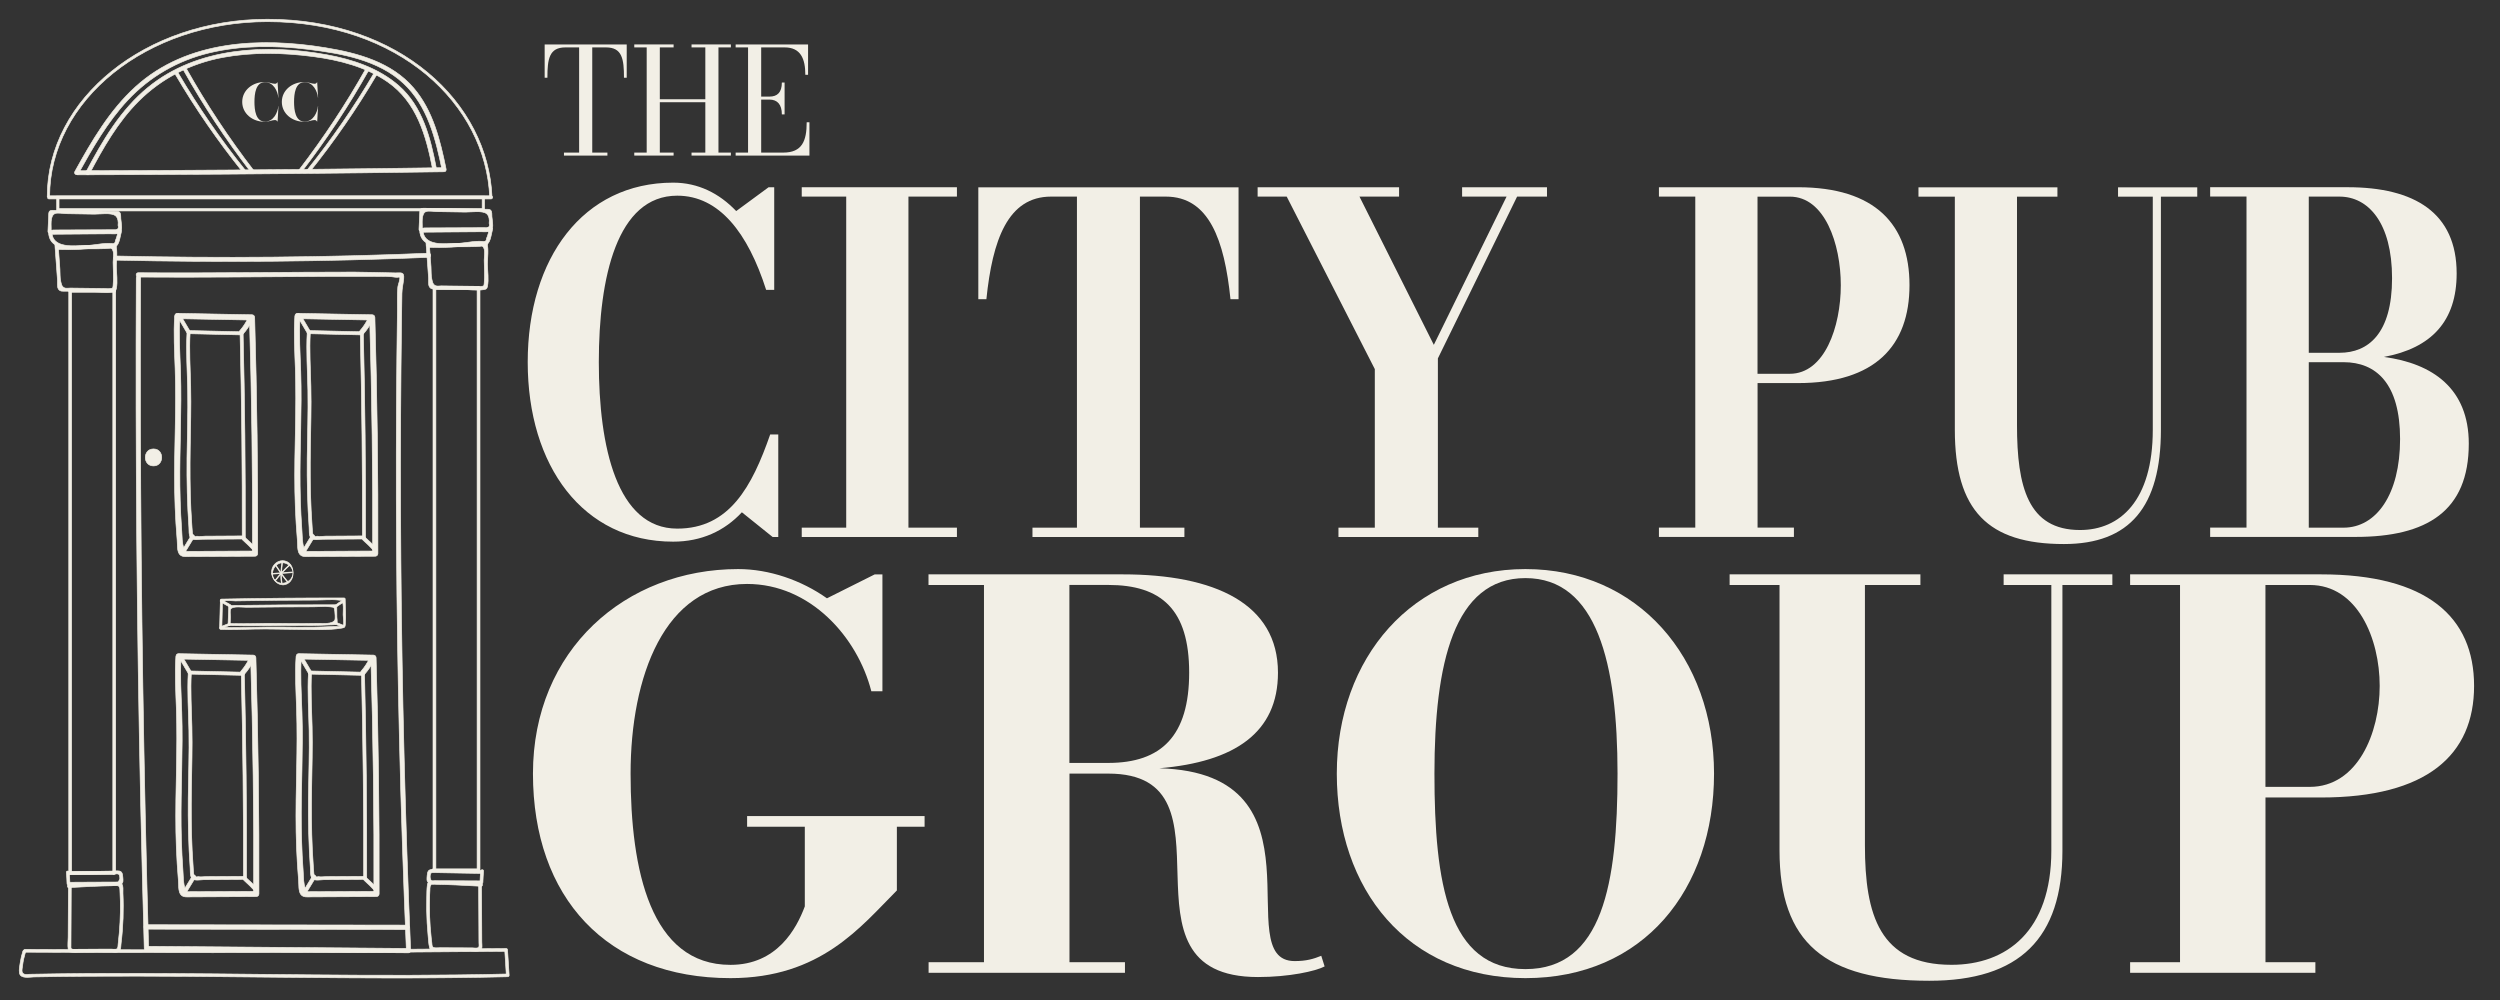 <?xml version="1.0" encoding="UTF-8"?>
<svg xmlns="http://www.w3.org/2000/svg" width="340" height="136" viewBox="0 0 340 136" fill="none">
  <rect x="0" y="0" width="340" height="136" fill="#333333" stroke="none"/>
  <path d="M39.87 77.913C39.863 78.298 39.767 78.703 39.517 79.024C39.273 79.352 38.849 79.563 38.432 79.544C38.219 79.531 38.02 79.473 37.841 79.377C37.661 79.281 37.507 79.146 37.378 78.998C37.121 78.696 36.955 78.318 36.935 77.913C36.91 77.508 37.038 77.085 37.321 76.77C37.59 76.456 38.008 76.244 38.438 76.25C38.868 76.25 39.285 76.462 39.529 76.796C39.767 77.123 39.863 77.528 39.87 77.913ZM39.838 77.913C39.838 77.528 39.651 77.155 39.382 76.918C39.106 76.68 38.772 76.533 38.425 76.539C38.078 76.539 37.738 76.687 37.494 76.944C37.25 77.2 37.096 77.547 37.07 77.913C37.045 78.279 37.166 78.671 37.43 78.94C37.693 79.216 38.072 79.345 38.425 79.319C38.778 79.306 39.112 79.159 39.388 78.915C39.658 78.671 39.844 78.298 39.838 77.913Z" fill="#F2EFE6" stroke="#F2EFE6" stroke-width="0.086" stroke-miterlimit="10"></path>
  <path d="M37.475 76.936C37.963 77.707 38.489 78.445 39.061 79.151C39.099 79.203 39.176 79.132 39.131 79.081C38.56 78.381 38.04 77.649 37.558 76.885C37.526 76.827 37.436 76.878 37.475 76.936Z" fill="#F2EFE6" stroke="#F2EFE6" stroke-width="0.086" stroke-miterlimit="10"></path>
  <path d="M37.481 78.966C38.072 78.201 38.727 77.495 39.446 76.847C39.498 76.802 39.421 76.731 39.376 76.776C38.657 77.425 38.002 78.131 37.411 78.895C37.366 78.94 37.437 79.017 37.481 78.966Z" fill="#F2EFE6" stroke="#F2EFE6" stroke-width="0.086" stroke-miterlimit="10"></path>
  <path d="M38.329 76.501C38.207 77.439 38.104 78.363 38.271 79.301C38.284 79.365 38.38 79.339 38.367 79.275C38.2 78.35 38.309 77.426 38.431 76.501C38.438 76.437 38.335 76.437 38.329 76.501Z" fill="#F2EFE6" stroke="#F2EFE6" stroke-width="0.086" stroke-miterlimit="10"></path>
  <path d="M37.006 78.087C37.917 78.029 38.823 77.959 39.735 77.888C39.799 77.882 39.799 77.779 39.735 77.785C38.823 77.863 37.917 77.927 37.006 77.984C36.941 77.991 36.941 78.094 37.006 78.087Z" fill="#F2EFE6" stroke="#F2EFE6" stroke-width="0.086" stroke-miterlimit="10"></path>
  <path d="M10.654 23.617C12.6 20.105 14.616 16.58 17.371 13.626C20.382 10.403 24.171 8.226 28.453 7.192C32.864 6.133 37.5 6.165 41.976 6.717C46.438 7.269 51.453 8.149 54.863 11.327C58.163 14.397 59.255 18.904 60.128 23.155C60.218 23.039 60.308 22.917 60.398 22.802C47.491 22.994 34.579 23.116 21.673 23.18C17.968 23.2 14.257 23.213 10.552 23.219C10.192 23.219 10.192 23.778 10.552 23.778C23.464 23.752 36.37 23.662 49.283 23.508C52.988 23.463 56.693 23.412 60.404 23.36C60.597 23.36 60.712 23.187 60.674 23.007C59.877 19.116 58.902 15.052 56.25 11.963C53.258 8.47 48.679 7.218 44.307 6.499C35.426 5.035 25.442 5.446 18.443 11.79C14.892 15.007 12.472 19.193 10.173 23.341C9.993 23.649 10.475 23.932 10.654 23.617Z" fill="#F2EFE6" stroke="#F2EFE6" stroke-width="0.086" stroke-miterlimit="10"></path>
  <path d="M12.163 23.637C14.031 20.105 16.022 16.586 18.873 13.742C22.006 10.615 25.962 8.624 30.296 7.809C34.315 7.058 38.547 7.16 42.592 7.693C46.123 8.156 49.751 9.08 52.711 11.135C56.667 13.877 57.944 18.416 58.818 22.924C58.882 23.258 59.389 23.116 59.325 22.782C58.541 18.724 57.45 14.461 54.22 11.642C51.504 9.273 47.941 8.079 44.448 7.449C36.222 5.96 26.854 6.39 20.138 11.88C16.388 14.943 13.942 19.148 11.707 23.367C11.553 23.669 12.009 23.938 12.163 23.637Z" fill="#F2EFE6" stroke="#F2EFE6" stroke-width="0.086" stroke-miterlimit="10"></path>
  <path d="M23.875 10.166C26.598 14.802 29.66 19.22 33.019 23.413C33.192 23.631 33.494 23.323 33.327 23.111C29.988 18.95 26.951 14.558 24.248 9.954C24.106 9.71 23.734 9.929 23.875 10.166Z" fill="#F2EFE6" stroke="#F2EFE6" stroke-width="0.086" stroke-miterlimit="10"></path>
  <path d="M24.979 9.581C27.683 14.39 30.733 18.994 34.091 23.367C34.264 23.592 34.643 23.367 34.469 23.142C31.111 18.77 28.061 14.166 25.358 9.356C25.217 9.112 24.838 9.331 24.979 9.581Z" fill="#F2EFE6" stroke="#F2EFE6" stroke-width="0.086" stroke-miterlimit="10"></path>
  <path d="M50.863 9.95C48.159 14.554 45.122 18.946 41.783 23.107C41.61 23.319 41.912 23.627 42.091 23.409C45.456 19.216 48.513 14.798 51.235 10.162C51.376 9.931 51.004 9.713 50.863 9.95Z" fill="#F2EFE6" stroke="#F2EFE6" stroke-width="0.086" stroke-miterlimit="10"></path>
  <path d="M49.752 9.356C47.048 14.166 43.999 18.77 40.641 23.142C40.467 23.367 40.852 23.585 41.019 23.367C44.377 18.994 47.428 14.39 50.131 9.581C50.272 9.331 49.887 9.112 49.752 9.356Z" fill="#F2EFE6" stroke="#F2EFE6" stroke-width="0.086" stroke-miterlimit="10"></path>
  <path d="M6.75 26.734C6.75 20.178 10.057 14.233 15.412 9.924C20.774 5.616 28.183 2.945 36.377 2.945C45.27 2.945 52.699 5.738 57.964 10.117C63.229 14.502 66.343 20.474 66.6 26.85L66.921 26.837C66.658 20.358 63.499 14.303 58.163 9.866C52.834 5.43 45.328 2.617 36.37 2.617C28.107 2.617 20.626 5.308 15.207 9.667C9.787 14.027 6.423 20.056 6.423 26.728H6.75V26.734Z" fill="#F2EFE6" stroke="#F2EFE6" stroke-width="0.086" stroke-miterlimit="10"></path>
  <path d="M6.667 27.059C22.238 27.059 37.802 27.059 53.373 27.059C57.842 27.059 62.304 27.059 66.774 27.059C67.05 27.059 67.05 26.629 66.774 26.629C51.203 26.629 35.638 26.629 20.068 26.629C15.599 26.629 11.136 26.629 6.667 26.629C6.391 26.629 6.391 27.059 6.667 27.059Z" fill="#F2EFE6" stroke="#F2EFE6" stroke-width="0.086" stroke-miterlimit="10"></path>
  <path d="M65.74 28.523V28.362H8.028V27.007H65.573V28.523H65.74H65.9V26.68H7.707V28.689H65.9V28.523H65.74Z" fill="#F2EFE6"></path>
  <path d="M65.74 28.523V28.362H8.028V27.007H65.573V28.523H65.74ZM65.74 28.523H65.9M65.9 28.523V26.68H7.707V28.689H65.9V28.523Z" stroke="#F2EFE6" stroke-width="0.086" stroke-miterlimit="10"></path>
  <path d="M7.219 31.726C10.244 31.713 13.274 31.701 16.299 31.688C16.228 31.592 16.157 31.502 16.08 31.405C15.965 31.803 15.894 32.33 15.701 32.69C15.676 33.094 15.419 33.293 14.931 33.287C14.803 33.293 14.674 33.293 14.546 33.3C13.608 33.408 12.62 33.351 11.676 33.377C10.128 33.422 7.053 33.852 7.053 31.508C7.053 31.219 6.603 31.219 6.603 31.508C6.603 33.871 9.165 33.89 10.912 33.845C12.356 33.807 13.91 33.922 15.342 33.717C16.26 33.589 16.299 32.24 16.511 31.521C16.549 31.38 16.44 31.238 16.292 31.238C13.268 31.251 10.237 31.264 7.213 31.277C6.937 31.277 6.937 31.726 7.219 31.726Z" fill="#F2EFE6" stroke="#F2EFE6" stroke-width="0.086" stroke-miterlimit="10"></path>
  <path d="M6.968 31.465C7 30.803 6.744 29.314 7.501 29.038C7.88 28.903 8.618 29.057 9.023 29.063C9.402 29.07 9.787 29.076 10.166 29.082C11.052 29.095 11.944 29.108 12.831 29.127C13.582 29.14 15.174 28.87 15.739 29.371C16.047 29.648 16.118 30.2 16.054 30.636C16.169 30.964 16.054 31.195 15.701 31.343C15.508 31.343 15.322 31.343 15.129 31.349C14.237 31.355 13.351 31.362 12.458 31.368C10.615 31.381 8.773 31.394 6.93 31.413C6.641 31.413 6.641 31.863 6.93 31.863C9.601 31.843 12.272 31.824 14.937 31.798C15.482 31.792 16.337 31.959 16.51 31.266C16.619 30.835 16.465 30.187 16.433 29.756C16.42 29.519 16.465 29.057 16.259 28.864C16.086 28.697 15.707 28.742 15.495 28.736C14.86 28.716 14.224 28.716 13.595 28.704C12.259 28.684 10.93 28.659 9.594 28.639C8.895 28.626 8.201 28.607 7.501 28.607C7.289 28.607 6.93 28.549 6.75 28.716C6.589 28.864 6.628 29.204 6.615 29.384C6.577 30.084 6.551 30.778 6.519 31.477C6.506 31.754 6.955 31.754 6.968 31.465Z" fill="#F2EFE6" stroke="#F2EFE6" stroke-width="0.086" stroke-miterlimit="10"></path>
  <path d="M7.469 33.357C7.546 34.436 7.63 35.508 7.707 36.587C7.745 37.094 7.784 37.602 7.816 38.109C7.842 38.443 7.752 38.975 7.919 39.271C8.15 39.688 8.548 39.599 8.998 39.605C10.083 39.618 11.168 39.631 12.253 39.644C13.223 39.656 14.365 39.843 15.316 39.682C15.656 39.624 15.759 39.579 15.829 39.226C16.022 38.314 15.836 37.145 15.829 36.208C15.829 35.303 16.009 34.205 15.759 33.331C15.739 33.261 15.675 33.19 15.605 33.177C14.481 32.94 13.081 33.3 11.938 33.389C10.564 33.499 9.19 33.556 7.816 33.466C7.527 33.447 7.527 33.897 7.816 33.916C9.89 34.044 11.945 33.826 14.006 33.666C14.61 33.614 15.187 33.466 15.38 34.166C15.496 34.59 15.38 35.219 15.38 35.662C15.38 36.703 15.483 37.801 15.38 38.834C15.335 39.303 15.303 39.168 14.924 39.239C14.693 39.284 14.398 39.232 14.16 39.232C13.646 39.226 13.139 39.219 12.625 39.213C11.604 39.2 10.584 39.187 9.563 39.175C9.357 39.175 8.991 39.239 8.799 39.162C8.388 39.001 8.355 38.642 8.272 38.308C8.137 37.781 8.188 37.145 8.15 36.6C8.073 35.521 7.989 34.449 7.912 33.37C7.893 33.075 7.45 33.068 7.469 33.357Z" fill="#F2EFE6" stroke="#F2EFE6" stroke-width="0.086" stroke-miterlimit="10"></path>
  <path d="M57.688 31.445C60.713 31.432 63.743 31.419 66.767 31.407C66.697 31.31 66.626 31.22 66.549 31.124C66.433 31.522 66.363 32.049 66.17 32.408C66.144 32.813 65.888 33.012 65.4 33.005C65.272 33.012 65.143 33.012 65.015 33.018C64.077 33.127 63.088 33.069 62.144 33.095C60.597 33.14 57.521 33.57 57.521 31.227C57.521 30.938 57.072 30.938 57.072 31.227C57.072 33.59 59.634 33.609 61.38 33.564C62.825 33.525 64.379 33.641 65.811 33.436C66.729 33.307 66.767 31.959 66.979 31.239C67.018 31.098 66.909 30.957 66.761 30.957C63.737 30.97 60.706 30.983 57.682 30.995C57.399 30.995 57.399 31.445 57.688 31.445Z" fill="#F2EFE6" stroke="#F2EFE6" stroke-width="0.086" stroke-miterlimit="10"></path>
  <path d="M57.437 31.183C57.469 30.522 57.213 29.032 57.97 28.756C58.349 28.621 59.088 28.775 59.492 28.782C59.871 28.788 60.256 28.795 60.635 28.801C61.521 28.814 62.414 28.827 63.3 28.846C64.051 28.859 65.643 28.589 66.209 29.09C66.517 29.366 66.587 29.918 66.523 30.355C66.639 30.683 66.523 30.914 66.17 31.061C65.977 31.061 65.791 31.061 65.598 31.068C64.706 31.074 63.82 31.081 62.927 31.087C61.084 31.1 59.242 31.113 57.399 31.132C57.11 31.132 57.11 31.581 57.399 31.581C60.07 31.562 62.741 31.543 65.406 31.517C65.952 31.511 66.806 31.678 66.979 30.984C67.088 30.554 66.934 29.905 66.902 29.475C66.889 29.238 66.934 28.775 66.728 28.583C66.555 28.416 66.176 28.461 65.965 28.454C65.329 28.435 64.693 28.435 64.057 28.422C62.722 28.403 61.393 28.377 60.057 28.358C59.357 28.345 58.664 28.326 57.964 28.326C57.752 28.326 57.393 28.268 57.213 28.435C57.052 28.583 57.091 28.923 57.078 29.103C57.039 29.803 57.014 30.496 56.981 31.196C56.975 31.472 57.425 31.472 57.437 31.183Z" fill="#F2EFE6" stroke="#F2EFE6" stroke-width="0.086" stroke-miterlimit="10"></path>
  <path d="M57.938 33.075C58.015 34.153 58.092 35.226 58.176 36.304C58.214 36.812 58.253 37.319 58.285 37.82C58.31 38.154 58.221 38.687 58.388 38.982C58.619 39.399 59.017 39.309 59.467 39.316C60.552 39.329 61.637 39.342 62.722 39.354C63.691 39.367 64.834 39.553 65.784 39.393C66.125 39.335 66.228 39.29 66.298 38.937C66.491 38.025 66.305 36.857 66.298 35.919C66.298 35.014 66.478 33.916 66.228 33.043C66.208 32.972 66.144 32.901 66.073 32.889C64.95 32.651 63.55 33.01 62.407 33.1C61.033 33.209 59.659 33.267 58.285 33.177C57.996 33.158 57.996 33.608 58.285 33.627C60.359 33.755 62.413 33.537 64.475 33.376C65.078 33.325 65.656 33.177 65.849 33.877C65.964 34.301 65.849 34.93 65.849 35.373C65.849 36.413 65.952 37.511 65.849 38.545C65.804 39.014 65.772 38.879 65.393 38.95C65.162 38.995 64.867 38.943 64.629 38.937C64.115 38.931 63.608 38.924 63.094 38.918C62.073 38.905 61.053 38.892 60.031 38.879C59.826 38.879 59.46 38.943 59.267 38.866C58.856 38.706 58.824 38.346 58.741 38.012C58.606 37.486 58.657 36.85 58.619 36.304C58.542 35.226 58.458 34.153 58.381 33.075C58.362 32.792 57.912 32.786 57.938 33.075Z" fill="#F2EFE6" stroke="#F2EFE6" stroke-width="0.086" stroke-miterlimit="10"></path>
  <path d="M9.351 39.556C9.351 60.135 9.351 80.708 9.351 101.287C9.351 107.04 9.351 112.787 9.351 118.54C9.351 118.791 9.743 118.791 9.743 118.54C9.743 97.961 9.743 77.388 9.743 56.809C9.743 51.056 9.743 45.309 9.743 39.556C9.743 39.299 9.351 39.299 9.351 39.556Z" fill="#F2EFE6" stroke="#F2EFE6" stroke-width="0.086" stroke-miterlimit="10"></path>
  <path d="M9.543 39.747C11.54 39.747 13.537 39.747 15.54 39.747C15.791 39.747 15.791 39.355 15.54 39.355C13.543 39.355 11.547 39.355 9.543 39.355C9.293 39.355 9.293 39.747 9.543 39.747Z" fill="#F2EFE6" stroke="#F2EFE6" stroke-width="0.086" stroke-miterlimit="10"></path>
  <path d="M15.342 39.556C15.342 60.187 15.342 80.817 15.342 101.441C15.342 107.207 15.342 112.973 15.342 118.739C15.342 118.99 15.733 118.99 15.733 118.739C15.733 98.109 15.733 77.478 15.733 56.854C15.733 51.088 15.733 45.322 15.733 39.556C15.733 39.299 15.342 39.299 15.342 39.556Z" fill="#F2EFE6" stroke="#F2EFE6" stroke-width="0.086" stroke-miterlimit="10"></path>
  <path d="M9.357 118.931C11.354 118.931 13.351 118.931 15.354 118.931C15.604 118.931 15.604 118.539 15.354 118.539C13.357 118.539 11.36 118.539 9.357 118.539C9.106 118.539 9.106 118.931 9.357 118.931Z" fill="#F2EFE6" stroke="#F2EFE6" stroke-width="0.086" stroke-miterlimit="10"></path>
  <path d="M58.888 39.175C58.888 59.754 58.888 80.326 58.888 100.906C58.888 106.659 58.888 112.406 58.888 118.159C58.888 118.409 59.28 118.409 59.28 118.159C59.28 97.58 59.28 77.007 59.28 56.428C59.28 50.675 59.28 44.928 59.28 39.175C59.28 38.924 58.888 38.918 58.888 39.175Z" fill="#F2EFE6" stroke="#F2EFE6" stroke-width="0.086" stroke-miterlimit="10"></path>
  <path d="M59.088 39.368C61.084 39.368 63.082 39.368 65.085 39.368C65.335 39.368 65.335 38.977 65.085 38.977C63.088 38.977 61.091 38.977 59.088 38.977C58.837 38.977 58.837 39.368 59.088 39.368Z" fill="#F2EFE6" stroke="#F2EFE6" stroke-width="0.086" stroke-miterlimit="10"></path>
  <path d="M64.886 39.175C64.886 59.805 64.886 80.436 64.886 101.06C64.886 106.826 64.886 112.592 64.886 118.358C64.886 118.608 65.278 118.608 65.278 118.358C65.278 97.727 65.278 77.097 65.278 56.472C65.278 50.707 65.278 44.941 65.278 39.175C65.278 38.924 64.886 38.918 64.886 39.175Z" fill="#F2EFE6" stroke="#F2EFE6" stroke-width="0.086" stroke-miterlimit="10"></path>
  <path d="M58.902 118.56C60.898 118.56 62.895 118.56 64.899 118.56C65.149 118.56 65.149 118.168 64.899 118.168C62.902 118.168 60.905 118.168 58.902 118.168C58.645 118.168 58.645 118.56 58.902 118.56Z" fill="#F2EFE6" stroke="#F2EFE6" stroke-width="0.086" stroke-miterlimit="10"></path>
  <path d="M9.306 120.376C9.293 122.732 9.281 125.095 9.268 127.452C9.268 127.966 9.184 128.544 9.268 129.051C9.319 129.365 9.467 129.462 9.775 129.487C10.334 129.539 10.924 129.481 11.483 129.481C12.087 129.475 12.684 129.475 13.287 129.468C13.827 129.468 14.366 129.462 14.899 129.462C15.259 129.462 15.946 129.609 16.241 129.333C16.459 129.128 16.434 128.601 16.466 128.338C16.536 127.747 16.601 127.157 16.645 126.56C16.735 125.436 16.774 124.306 16.767 123.182C16.767 122.617 16.748 122.052 16.723 121.493C16.71 121.153 16.806 120.472 16.543 120.196C16.26 119.901 15.535 120.055 15.175 120.061C14.546 120.074 13.917 120.094 13.287 120.119C11.977 120.171 10.668 120.248 9.358 120.318C9.107 120.331 9.101 120.729 9.358 120.716C11.297 120.614 13.236 120.498 15.175 120.466C15.413 120.459 15.695 120.415 15.933 120.459C16.145 120.498 16.055 120.395 16.203 120.607C16.305 120.748 16.292 120.871 16.305 121.037C16.337 121.538 16.357 122.039 16.363 122.54C16.382 123.509 16.369 124.479 16.318 125.449C16.267 126.418 16.183 127.388 16.068 128.351C16.042 128.569 16.08 128.961 15.849 129.07C15.702 129.141 15.259 129.076 15.092 129.076C14.584 129.076 14.077 129.083 13.57 129.083C12.587 129.089 11.605 129.096 10.623 129.102C10.404 129.102 10.173 129.134 9.955 129.108C9.602 129.063 9.647 128.954 9.653 128.614C9.653 128.107 9.659 127.593 9.659 127.086C9.672 124.851 9.685 122.623 9.692 120.389C9.704 120.119 9.306 120.119 9.306 120.376Z" fill="#F2EFE6" stroke="#F2EFE6" stroke-width="0.086" stroke-miterlimit="10"></path>
  <path d="M9.358 118.958C10.545 118.939 11.733 118.913 12.921 118.894C13.544 118.881 14.173 118.875 14.796 118.862C15.079 118.856 15.361 118.849 15.637 118.849C16.042 118.843 16.215 118.785 16.279 119.234C16.311 119.466 16.324 119.491 16.202 119.729C16.061 119.999 16.035 119.947 15.772 119.954C15.457 119.96 15.136 119.954 14.822 119.96C14.218 119.96 13.621 119.966 13.018 119.966C11.785 119.973 10.552 119.979 9.313 119.986C9.377 120.05 9.447 120.12 9.512 120.185C9.492 119.671 9.467 119.164 9.422 118.65C9.402 118.4 9.004 118.393 9.024 118.65C9.069 119.157 9.101 119.671 9.114 120.185C9.12 120.294 9.203 120.384 9.313 120.384C10.866 120.377 12.414 120.371 13.968 120.364C14.693 120.358 15.509 120.467 16.221 120.332C16.633 120.255 16.774 119.992 16.729 119.594C16.684 119.202 16.742 118.547 16.241 118.458C15.907 118.4 15.515 118.464 15.175 118.47C14.803 118.477 14.424 118.483 14.051 118.489C12.491 118.515 10.924 118.547 9.364 118.573C9.101 118.567 9.101 118.958 9.358 118.958Z" fill="#F2EFE6" stroke="#F2EFE6" stroke-width="0.086" stroke-miterlimit="10"></path>
  <path d="M65.091 120.205C65.104 122.182 65.111 124.16 65.124 126.131C65.124 126.606 65.13 127.088 65.13 127.563C65.13 127.788 65.13 128.012 65.136 128.231C65.136 128.507 65.239 128.841 64.931 128.918C64.738 128.963 64.468 128.918 64.263 128.911C64.013 128.911 63.756 128.911 63.505 128.905C62.998 128.905 62.491 128.898 61.983 128.898C61.509 128.898 61.033 128.892 60.558 128.892C60.334 128.892 60.115 128.892 59.89 128.886C59.634 128.886 59.281 128.937 59.036 128.879C58.722 128.802 58.767 128.533 58.735 128.25C58.703 127.999 58.677 127.755 58.645 127.505C58.593 127.004 58.548 126.51 58.51 126.009C58.439 125.039 58.407 124.07 58.413 123.1C58.413 122.632 58.426 122.163 58.439 121.694C58.446 121.476 58.459 121.258 58.471 121.039C58.478 120.917 58.465 120.782 58.491 120.667C58.484 120.577 58.51 120.493 58.581 120.423C58.612 120.269 58.703 120.217 58.85 120.275C59.075 120.224 59.37 120.281 59.608 120.281C59.89 120.288 60.173 120.294 60.455 120.301C60.988 120.314 61.528 120.339 62.061 120.359C63.184 120.41 64.302 120.474 65.425 120.532C65.682 120.545 65.682 120.147 65.425 120.134C64.269 120.076 63.12 120.006 61.964 119.954C61.431 119.928 60.892 119.909 60.359 119.896C60.044 119.89 59.73 119.883 59.415 119.877C59.133 119.871 58.786 119.819 58.516 119.883C58.247 119.941 58.15 120.089 58.118 120.352C58.041 120.911 58.048 121.502 58.035 122.066C58.003 123.222 58.022 124.385 58.086 125.54C58.118 126.073 58.157 126.6 58.208 127.133C58.266 127.698 58.279 128.314 58.413 128.866C58.478 129.13 58.6 129.239 58.869 129.277C59.435 129.361 60.07 129.29 60.648 129.29C61.791 129.296 62.927 129.303 64.07 129.31C64.417 129.31 65.059 129.451 65.355 129.232C65.65 129.014 65.528 128.43 65.528 128.134C65.515 125.489 65.502 122.844 65.489 120.198C65.489 119.948 65.091 119.948 65.091 120.205Z" fill="#F2EFE6" stroke="#F2EFE6" stroke-width="0.086" stroke-miterlimit="10"></path>
  <path d="M65.438 118.385C63.903 118.359 62.375 118.333 60.84 118.301C60.436 118.295 60.025 118.288 59.62 118.282C59.286 118.275 58.882 118.205 58.554 118.269C58.06 118.365 58.111 119.001 58.066 119.405C58.021 119.803 58.156 120.073 58.574 120.144C59.261 120.266 60.038 120.17 60.731 120.176C62.311 120.182 63.897 120.189 65.476 120.202C65.585 120.202 65.669 120.112 65.675 120.003C65.694 119.489 65.72 118.982 65.765 118.468C65.784 118.218 65.393 118.218 65.367 118.468C65.322 118.975 65.29 119.489 65.277 120.003C65.341 119.938 65.412 119.868 65.476 119.803C64.275 119.797 63.068 119.791 61.868 119.784C61.232 119.784 60.602 119.778 59.967 119.778C59.684 119.778 59.395 119.778 59.113 119.772C59.017 119.772 58.785 119.823 58.702 119.765C58.49 119.617 58.484 119.271 58.509 119.059C58.561 118.673 58.676 118.667 59.055 118.673C59.37 118.68 59.678 118.686 59.993 118.693C60.59 118.706 61.181 118.712 61.778 118.725C62.998 118.744 64.218 118.77 65.438 118.789C65.694 118.783 65.694 118.391 65.438 118.385Z" fill="#F2EFE6" stroke="#F2EFE6" stroke-width="0.086" stroke-miterlimit="10"></path>
  <path d="M18.532 37.809C18.423 61.567 18.616 85.324 19.123 109.075C19.265 115.715 19.431 122.354 19.618 128.993C19.624 129.154 19.746 129.289 19.913 129.289C31.792 129.385 43.677 129.488 55.556 129.584C55.71 129.584 55.857 129.449 55.851 129.289C55.106 111.65 54.663 94.006 54.522 76.354C54.451 67.532 54.458 58.703 54.541 49.881C54.56 47.64 54.586 45.405 54.618 43.164C54.631 42.079 54.65 40.988 54.663 39.903C54.676 39.203 54.837 38.599 54.907 37.912C55.01 36.91 54.509 37.129 53.777 37.116C51.915 37.084 50.04 37.007 48.172 37C38.38 36.994 28.594 37.174 18.802 37.09C18.423 37.09 18.423 37.674 18.802 37.681C27.278 37.752 35.747 37.629 44.223 37.597C46.29 37.591 48.352 37.591 50.419 37.597C51.363 37.604 52.332 37.553 53.276 37.636C53.539 37.662 53.803 37.726 54.072 37.713C54.105 37.713 54.278 37.674 54.297 37.681C54.483 37.771 54.31 37.585 54.349 37.674C54.477 37.957 54.137 38.696 54.105 39.016C53.995 40.063 54.066 41.148 54.047 42.201C54.015 44.378 53.989 46.548 53.97 48.725C53.797 65.862 53.912 83.006 54.31 100.138C54.535 109.859 54.856 119.574 55.267 129.282C55.363 129.186 55.466 129.09 55.562 128.987C43.683 128.891 31.798 128.788 19.919 128.692C20.016 128.788 20.119 128.891 20.215 128.987C19.541 105.236 19.168 81.478 19.104 57.721C19.085 51.081 19.098 44.436 19.123 37.797C19.123 37.43 18.532 37.43 18.532 37.809Z" fill="#F2EFE6" stroke="#F2EFE6" stroke-width="0.086" stroke-miterlimit="10"></path>
  <path d="M15.766 35.382C29.943 35.709 44.127 35.581 58.292 35.003C58.651 34.99 58.658 34.425 58.292 34.438C44.12 35.016 29.937 35.144 15.766 34.816C15.4 34.804 15.4 35.369 15.766 35.382Z" fill="#F2EFE6" stroke="#F2EFE6" stroke-width="0.086" stroke-miterlimit="10"></path>
  <path d="M19.888 126.365C31.709 126.385 43.536 126.398 55.357 126.417C55.749 126.417 55.749 125.813 55.357 125.813C43.536 125.794 31.709 125.781 19.888 125.762C19.502 125.762 19.502 126.365 19.888 126.365Z" fill="#F2EFE6" stroke="#F2EFE6" stroke-width="0.086" stroke-miterlimit="10"></path>
  <path d="M24.119 43.339C27.509 43.403 30.893 43.467 34.283 43.531C34.161 43.409 34.046 43.294 33.924 43.172C34.232 53.876 34.373 64.586 34.335 75.296C34.457 75.174 34.572 75.058 34.694 74.936C33.108 74.943 31.529 74.956 29.943 74.962C29.185 74.969 28.421 74.969 27.663 74.975C27.22 74.975 26.777 74.981 26.334 74.981C26.142 74.981 25.955 74.981 25.763 74.981C25.3 74.981 25.236 75.097 25.037 74.615C24.742 73.896 24.774 73.029 24.723 72.259C24.671 71.52 24.62 70.782 24.588 70.043C24.523 68.714 24.485 67.385 24.466 66.056C24.408 60.894 24.729 55.731 24.555 50.569C24.472 48.045 24.299 45.496 24.472 42.979C24.504 42.517 23.791 42.523 23.753 42.979C23.586 45.361 23.74 47.763 23.817 50.145C23.907 52.816 23.881 55.481 23.83 58.158C23.772 61.054 23.702 63.944 23.753 66.84C23.779 68.303 23.836 69.761 23.926 71.219C23.971 71.983 24.029 72.747 24.093 73.504C24.138 74.018 24.061 74.924 24.401 75.36C24.729 75.784 25.281 75.701 25.756 75.694C26.707 75.687 27.657 75.681 28.607 75.681C30.636 75.668 32.665 75.662 34.688 75.649C34.88 75.649 35.047 75.488 35.047 75.289C35.086 64.579 34.945 53.869 34.636 43.165C34.63 42.966 34.476 42.812 34.277 42.806C30.887 42.742 27.503 42.677 24.113 42.613C23.657 42.613 23.657 43.326 24.119 43.339Z" fill="#F2EFE6" stroke="#F2EFE6" stroke-width="0.086" stroke-miterlimit="10"></path>
  <path d="M25.648 45.383C28.049 45.441 30.457 45.492 32.858 45.55C32.788 45.48 32.717 45.409 32.646 45.338C32.865 54.591 32.961 63.843 32.942 73.096C33.012 73.026 33.083 72.955 33.154 72.884C31.407 72.897 29.654 72.91 27.908 72.916C27.574 72.916 27.111 73.006 26.784 72.923C26.437 73.032 26.232 72.897 26.174 72.505C26.155 72.261 26.136 72.011 26.116 71.767C26.058 70.952 26.007 70.136 25.968 69.321C25.834 66.502 25.827 63.683 25.872 60.858C25.911 58.09 26.007 55.323 25.936 52.562C25.879 50.103 25.718 47.624 25.859 45.165C25.872 44.895 25.455 44.895 25.436 45.165C25.282 47.804 25.474 50.456 25.526 53.095C25.583 56.151 25.461 59.208 25.429 62.264C25.397 65.436 25.468 68.608 25.692 71.773C25.718 72.152 25.648 72.826 25.917 73.147C26.264 73.552 27.079 73.347 27.529 73.34C29.404 73.327 31.279 73.314 33.147 73.302C33.263 73.302 33.359 73.205 33.359 73.09C33.385 63.837 33.288 54.584 33.064 45.332C33.064 45.216 32.967 45.127 32.852 45.12C30.45 45.062 28.043 45.011 25.641 44.953C25.378 44.959 25.378 45.377 25.648 45.383Z" fill="#F2EFE6" stroke="#F2EFE6" stroke-width="0.086" stroke-miterlimit="10"></path>
  <path d="M33.069 45.414C33.538 44.888 33.93 44.303 34.238 43.674C34.418 43.308 33.872 42.987 33.693 43.353C33.404 43.937 33.05 44.476 32.62 44.964C32.357 45.273 32.8 45.722 33.069 45.414Z" fill="#F2EFE6" stroke="#F2EFE6" stroke-width="0.086" stroke-miterlimit="10"></path>
  <path d="M24.164 43.13C24.581 43.836 24.999 44.542 25.416 45.255C25.57 45.518 25.981 45.28 25.827 45.017C25.41 44.311 24.992 43.605 24.575 42.892C24.421 42.629 24.01 42.866 24.164 43.13Z" fill="#F2EFE6" stroke="#F2EFE6" stroke-width="0.086" stroke-miterlimit="10"></path>
  <path d="M25.198 75.058C25.602 74.396 26 73.735 26.405 73.067C26.565 72.804 26.154 72.566 25.994 72.829C25.589 73.491 25.191 74.152 24.787 74.82C24.633 75.077 25.037 75.314 25.198 75.058Z" fill="#F2EFE6" stroke="#F2EFE6" stroke-width="0.086" stroke-miterlimit="10"></path>
  <path d="M33.019 73.453C33.551 73.916 34.052 74.417 34.528 74.937C34.733 75.162 35.067 74.828 34.861 74.603C34.386 74.076 33.886 73.582 33.352 73.12C33.128 72.921 32.788 73.254 33.019 73.453Z" fill="#F2EFE6" stroke="#F2EFE6" stroke-width="0.086" stroke-miterlimit="10"></path>
  <path d="M40.467 43.339C43.857 43.403 47.241 43.467 50.632 43.531C50.509 43.409 50.394 43.294 50.272 43.172C50.58 53.876 50.721 64.586 50.683 75.296C50.805 75.174 50.92 75.058 51.042 74.936C49.456 74.943 47.877 74.956 46.291 74.962C45.533 74.969 44.769 74.969 44.011 74.975C43.568 74.975 43.125 74.981 42.682 74.981C42.489 74.981 42.304 74.981 42.111 74.981C41.648 74.981 41.584 75.097 41.385 74.615C41.09 73.896 41.122 73.029 41.071 72.259C41.019 71.52 40.974 70.782 40.936 70.043C40.872 68.714 40.833 67.385 40.814 66.056C40.756 60.894 41.077 55.731 40.904 50.569C40.82 48.045 40.647 45.496 40.82 42.979C40.852 42.517 40.14 42.523 40.101 42.979C39.934 45.361 40.088 47.763 40.165 50.145C40.255 52.816 40.23 55.481 40.178 58.158C40.12 61.054 40.05 63.944 40.101 66.84C40.127 68.303 40.185 69.761 40.274 71.219C40.319 71.983 40.377 72.747 40.441 73.504C40.486 74.018 40.409 74.924 40.749 75.36C41.077 75.784 41.629 75.701 42.104 75.694C43.055 75.687 44.005 75.681 44.955 75.681C46.984 75.668 49.013 75.662 51.036 75.649C51.229 75.649 51.395 75.488 51.395 75.289C51.434 64.579 51.293 53.869 50.985 43.165C50.978 42.966 50.824 42.812 50.625 42.806C47.235 42.742 43.851 42.677 40.461 42.613C40.005 42.613 40.005 43.326 40.467 43.339Z" fill="#F2EFE6" stroke="#F2EFE6" stroke-width="0.086" stroke-miterlimit="10"></path>
  <path d="M41.995 45.383C44.396 45.441 46.804 45.492 49.205 45.55C49.135 45.48 49.064 45.409 48.993 45.338C49.212 54.591 49.308 63.843 49.289 73.096C49.359 73.026 49.43 72.955 49.501 72.884C47.754 72.897 46.001 72.91 44.255 72.916C43.921 72.916 43.459 73.006 43.131 72.923C42.784 73.032 42.579 72.897 42.521 72.505C42.502 72.261 42.483 72.011 42.463 71.767C42.406 70.952 42.354 70.136 42.316 69.321C42.181 66.502 42.174 63.683 42.219 60.858C42.258 58.09 42.354 55.323 42.284 52.562C42.226 50.103 42.065 47.624 42.206 45.165C42.219 44.895 41.802 44.895 41.783 45.165C41.629 47.804 41.821 50.456 41.873 53.095C41.93 56.151 41.808 59.208 41.776 62.264C41.744 65.436 41.815 68.608 42.04 71.773C42.065 72.152 41.995 72.826 42.271 73.147C42.617 73.552 43.433 73.347 43.882 73.34C45.757 73.327 47.632 73.314 49.501 73.302C49.616 73.302 49.713 73.205 49.713 73.09C49.738 63.837 49.642 54.584 49.417 45.332C49.417 45.216 49.321 45.127 49.205 45.12C46.804 45.062 44.396 45.011 41.995 44.953C41.718 44.959 41.718 45.377 41.995 45.383Z" fill="#F2EFE6" stroke="#F2EFE6" stroke-width="0.086" stroke-miterlimit="10"></path>
  <path d="M49.418 45.414C49.887 44.888 50.278 44.303 50.587 43.674C50.766 43.308 50.22 42.987 50.041 43.353C49.752 43.937 49.399 44.476 48.968 44.964C48.699 45.273 49.148 45.722 49.418 45.414Z" fill="#F2EFE6" stroke="#F2EFE6" stroke-width="0.086" stroke-miterlimit="10"></path>
  <path d="M40.512 43.13C40.929 43.836 41.347 44.542 41.764 45.255C41.918 45.518 42.329 45.28 42.175 45.017C41.758 44.311 41.34 43.605 40.923 42.892C40.769 42.629 40.358 42.866 40.512 43.13Z" fill="#F2EFE6" stroke="#F2EFE6" stroke-width="0.086" stroke-miterlimit="10"></path>
  <path d="M41.545 75.058C41.95 74.396 42.348 73.735 42.752 73.067C42.913 72.804 42.502 72.566 42.341 72.829C41.937 73.491 41.539 74.152 41.134 74.82C40.974 75.077 41.385 75.314 41.545 75.058Z" fill="#F2EFE6" stroke="#F2EFE6" stroke-width="0.086" stroke-miterlimit="10"></path>
  <path d="M49.366 73.453C49.899 73.916 50.4 74.417 50.875 74.937C51.081 75.162 51.414 74.828 51.209 74.603C50.734 74.076 50.233 73.582 49.7 73.12C49.469 72.921 49.135 73.254 49.366 73.453Z" fill="#F2EFE6" stroke="#F2EFE6" stroke-width="0.086" stroke-miterlimit="10"></path>
  <path d="M24.286 89.624C27.677 89.688 31.06 89.752 34.451 89.817C34.329 89.695 34.213 89.579 34.091 89.457C34.4 100.161 34.541 110.871 34.502 121.581C34.624 121.459 34.74 121.344 34.862 121.221C33.276 121.228 31.696 121.241 30.11 121.247C29.353 121.254 28.588 121.254 27.831 121.26C27.388 121.26 26.945 121.266 26.502 121.266C26.309 121.266 26.123 121.266 25.93 121.266C25.468 121.266 25.404 121.382 25.205 120.901C24.909 120.181 24.941 119.315 24.89 118.544C24.839 117.806 24.787 117.067 24.755 116.329C24.691 115 24.652 113.671 24.633 112.341C24.575 107.179 24.896 102.016 24.723 96.854C24.64 94.331 24.466 91.781 24.64 89.265C24.672 88.802 23.959 88.808 23.92 89.265C23.753 91.647 23.908 94.048 23.985 96.43C24.075 99.101 24.049 101.766 23.997 104.443C23.94 107.34 23.869 110.229 23.92 113.125C23.946 114.589 24.004 116.046 24.094 117.504C24.139 118.268 24.197 119.032 24.261 119.79C24.306 120.303 24.229 121.209 24.569 121.645C24.896 122.069 25.449 121.986 25.924 121.979C26.874 121.973 27.824 121.966 28.775 121.966C30.804 121.953 32.833 121.947 34.855 121.934C35.048 121.934 35.215 121.774 35.215 121.575C35.253 110.865 35.112 100.155 34.804 89.451C34.797 89.251 34.644 89.097 34.444 89.091C31.054 89.027 27.67 88.963 24.28 88.898C23.824 88.898 23.824 89.618 24.286 89.624Z" fill="#F2EFE6" stroke="#F2EFE6" stroke-width="0.086" stroke-miterlimit="10"></path>
  <path d="M25.814 91.68C28.215 91.738 30.623 91.79 33.025 91.847C32.954 91.777 32.883 91.706 32.813 91.635C33.031 100.888 33.128 110.141 33.108 119.393C33.179 119.322 33.249 119.252 33.32 119.181C31.573 119.194 29.821 119.207 28.074 119.213C27.74 119.213 27.278 119.303 26.951 119.22C26.604 119.329 26.398 119.194 26.34 118.803C26.321 118.559 26.302 118.308 26.283 118.064C26.225 117.248 26.174 116.433 26.135 115.618C26 112.799 25.994 109.98 26.039 107.155C26.077 104.387 26.174 101.62 26.103 98.859C26.045 96.4 25.885 93.921 26.026 91.462C26.039 91.192 25.621 91.192 25.602 91.462C25.448 94.101 25.641 96.753 25.692 99.392C25.75 102.448 25.628 105.505 25.596 108.561C25.564 111.733 25.634 114.905 25.859 118.071C25.885 118.449 25.814 119.123 26.09 119.445C26.437 119.849 27.252 119.644 27.702 119.637C29.577 119.624 31.452 119.611 33.32 119.599C33.436 119.599 33.532 119.502 33.532 119.387C33.557 110.134 33.461 100.882 33.237 91.629C33.237 91.513 33.14 91.417 33.025 91.417C30.623 91.359 28.215 91.308 25.814 91.25C25.538 91.25 25.544 91.674 25.814 91.68Z" fill="#F2EFE6" stroke="#F2EFE6" stroke-width="0.086" stroke-miterlimit="10"></path>
  <path d="M33.237 91.699C33.706 91.173 34.098 90.588 34.406 89.959C34.586 89.593 34.04 89.272 33.86 89.638C33.571 90.222 33.218 90.762 32.788 91.25C32.518 91.558 32.968 92.007 33.237 91.699Z" fill="#F2EFE6" stroke="#F2EFE6" stroke-width="0.086" stroke-miterlimit="10"></path>
  <path d="M24.331 89.422C24.748 90.129 25.166 90.835 25.583 91.548C25.737 91.811 26.148 91.574 25.994 91.31C25.576 90.604 25.159 89.898 24.742 89.185C24.588 88.922 24.177 89.159 24.331 89.422Z" fill="#F2EFE6" stroke="#F2EFE6" stroke-width="0.086" stroke-miterlimit="10"></path>
  <path d="M25.364 121.347C25.769 120.685 26.167 120.024 26.572 119.356C26.732 119.093 26.321 118.855 26.161 119.119C25.756 119.78 25.358 120.441 24.953 121.109C24.793 121.372 25.204 121.61 25.364 121.347Z" fill="#F2EFE6" stroke="#F2EFE6" stroke-width="0.086" stroke-miterlimit="10"></path>
  <path d="M33.185 119.739C33.718 120.201 34.219 120.702 34.694 121.222C34.9 121.447 35.234 121.113 35.028 120.888C34.553 120.362 34.053 119.867 33.519 119.405C33.288 119.206 32.954 119.54 33.185 119.739Z" fill="#F2EFE6" stroke="#F2EFE6" stroke-width="0.086" stroke-miterlimit="10"></path>
  <path d="M40.633 89.624C44.024 89.688 47.407 89.752 50.798 89.817C50.676 89.695 50.56 89.579 50.438 89.457C50.747 100.161 50.888 110.871 50.849 121.581C50.971 121.459 51.087 121.344 51.209 121.221C49.623 121.228 48.043 121.241 46.457 121.247C45.7 121.254 44.935 121.254 44.178 121.26C43.735 121.26 43.292 121.266 42.849 121.266C42.656 121.266 42.47 121.266 42.277 121.266C41.815 121.266 41.751 121.382 41.552 120.901C41.256 120.181 41.288 119.315 41.237 118.544C41.186 117.806 41.134 117.067 41.102 116.329C41.038 115 41 113.671 40.98 112.341C40.922 107.179 41.244 102.016 41.07 96.854C40.987 94.331 40.813 91.781 40.987 89.265C41.019 88.802 40.3 88.808 40.267 89.265C40.101 91.647 40.255 94.048 40.332 96.43C40.422 99.101 40.396 101.766 40.344 104.443C40.287 107.34 40.216 110.229 40.267 113.125C40.293 114.589 40.351 116.046 40.441 117.504C40.486 118.268 40.544 119.032 40.608 119.79C40.653 120.303 40.576 121.209 40.916 121.645C41.244 122.069 41.796 121.986 42.271 121.979C43.221 121.973 44.172 121.966 45.122 121.966C47.151 121.953 49.18 121.947 51.203 121.934C51.395 121.934 51.562 121.774 51.562 121.575C51.6 110.865 51.459 100.155 51.151 89.451C51.145 89.251 50.991 89.097 50.791 89.091C47.401 89.027 44.017 88.963 40.627 88.898C40.171 88.898 40.171 89.618 40.633 89.624Z" fill="#F2EFE6" stroke="#F2EFE6" stroke-width="0.086" stroke-miterlimit="10"></path>
  <path d="M42.162 91.68C44.564 91.738 46.971 91.79 49.373 91.847C49.302 91.777 49.232 91.706 49.161 91.635C49.379 100.888 49.476 110.141 49.456 119.393C49.527 119.322 49.597 119.252 49.668 119.181C47.922 119.194 46.169 119.207 44.422 119.213C44.089 119.213 43.626 119.303 43.299 119.22C42.952 119.329 42.746 119.194 42.689 118.803C42.669 118.559 42.65 118.308 42.631 118.064C42.573 117.248 42.522 116.433 42.483 115.618C42.349 112.799 42.342 109.98 42.387 107.155C42.425 104.387 42.522 101.62 42.451 98.859C42.393 96.4 42.233 93.921 42.374 91.462C42.387 91.192 41.969 91.192 41.95 91.462C41.796 94.101 41.989 96.753 42.04 99.392C42.098 102.448 41.976 105.505 41.944 108.561C41.912 111.733 41.982 114.905 42.207 118.071C42.233 118.449 42.162 119.123 42.432 119.445C42.779 119.849 43.594 119.644 44.044 119.637C45.919 119.624 47.794 119.611 49.662 119.599C49.778 119.599 49.874 119.502 49.874 119.387C49.899 110.134 49.803 100.882 49.578 91.629C49.578 91.513 49.482 91.417 49.367 91.417C46.965 91.359 44.557 91.308 42.156 91.25C41.886 91.25 41.886 91.674 42.162 91.68Z" fill="#F2EFE6" stroke="#F2EFE6" stroke-width="0.086" stroke-miterlimit="10"></path>
  <path d="M49.584 91.699C50.053 91.173 50.445 90.588 50.753 89.959C50.933 89.593 50.387 89.272 50.207 89.638C49.918 90.222 49.565 90.762 49.135 91.25C48.865 91.558 49.315 92.007 49.584 91.699Z" fill="#F2EFE6" stroke="#F2EFE6" stroke-width="0.086" stroke-miterlimit="10"></path>
  <path d="M40.678 89.422C41.096 90.129 41.513 90.835 41.931 91.548C42.085 91.811 42.496 91.574 42.342 91.31C41.924 90.604 41.507 89.898 41.09 89.185C40.935 88.922 40.525 89.159 40.678 89.422Z" fill="#F2EFE6" stroke="#F2EFE6" stroke-width="0.086" stroke-miterlimit="10"></path>
  <path d="M41.713 121.347C42.117 120.685 42.515 120.024 42.92 119.356C43.08 119.093 42.669 118.855 42.509 119.119C42.104 119.78 41.706 120.441 41.302 121.109C41.141 121.372 41.552 121.61 41.713 121.347Z" fill="#F2EFE6" stroke="#F2EFE6" stroke-width="0.086" stroke-miterlimit="10"></path>
  <path d="M49.534 119.739C50.066 120.201 50.567 120.702 51.042 121.222C51.248 121.447 51.582 121.113 51.376 120.888C50.901 120.362 50.4 119.867 49.867 119.405C49.636 119.206 49.302 119.54 49.534 119.739Z" fill="#F2EFE6" stroke="#F2EFE6" stroke-width="0.086" stroke-miterlimit="10"></path>
  <path d="M30.168 85.438C30.193 84.507 30.219 83.576 30.238 82.645C30.251 82.26 30.161 81.984 30.495 81.759C30.745 81.592 31.696 81.733 32.01 81.727C33.904 81.695 35.799 81.662 37.693 81.643C39.465 81.624 41.231 81.611 43.003 81.611C43.985 81.611 45.058 81.489 46.034 81.611C46.599 81.682 46.566 81.624 46.65 82.183C46.721 82.639 46.657 83.152 46.663 83.614C46.663 83.846 46.817 84.886 46.676 85.046C46.496 85.252 45.591 85.188 45.347 85.201C44.461 85.252 43.568 85.278 42.682 85.297C41.205 85.323 39.735 85.297 38.258 85.278C35.516 85.239 32.755 85.431 30.02 85.303C29.827 85.297 29.834 85.586 30.02 85.599C31.593 85.675 33.172 85.579 34.745 85.554C36.666 85.522 38.585 85.592 40.499 85.605C42.438 85.618 44.531 85.746 46.445 85.431C46.907 85.355 46.933 85.297 46.971 84.867C47.067 83.756 46.952 82.587 46.946 81.47C46.946 81.393 46.881 81.322 46.798 81.322C41.237 81.309 35.677 81.361 30.116 81.476C30.033 81.476 29.968 81.541 29.968 81.624C29.936 82.895 29.904 84.173 29.866 85.444C29.872 85.631 30.161 85.631 30.168 85.438Z" fill="#F2EFE6" stroke="#F2EFE6" stroke-width="0.086" stroke-miterlimit="10"></path>
  <path d="M31.304 84.924C31.317 84.578 31.329 84.231 31.342 83.884C31.349 83.679 31.252 83.005 31.381 82.825C31.689 82.388 33.044 82.6 33.525 82.594C35.041 82.574 36.562 82.562 38.078 82.549C39.593 82.536 41.115 82.529 42.63 82.529C43.375 82.529 44.171 82.439 44.903 82.529C45.475 82.6 45.456 82.581 45.533 83.152C45.558 83.332 45.616 84.135 45.545 84.295C45.25 84.944 43.85 84.751 43.266 84.77C42.637 84.79 42.001 84.796 41.372 84.796C40.107 84.802 38.835 84.783 37.571 84.77C35.439 84.751 33.294 84.867 31.162 84.796C30.983 84.79 30.983 85.072 31.162 85.072C34.097 85.175 37.05 85.053 39.985 85.072C41.654 85.085 43.324 85.066 44.987 84.982C45.25 84.969 45.642 85.027 45.809 84.77C45.918 84.597 45.815 84.103 45.815 83.91C45.809 83.403 45.802 82.895 45.802 82.388C45.802 82.311 45.738 82.247 45.661 82.247C40.858 82.24 36.049 82.273 31.246 82.343C31.169 82.343 31.111 82.407 31.105 82.484C31.072 83.3 31.047 84.109 31.015 84.924C31.015 85.104 31.297 85.104 31.304 84.924Z" fill="#F2EFE6" stroke="#F2EFE6" stroke-width="0.086" stroke-miterlimit="10"></path>
  <path d="M30.078 85.496C30.444 85.355 30.81 85.214 31.182 85.073C31.349 85.008 31.279 84.739 31.105 84.803C30.739 84.944 30.373 85.085 30.001 85.227C29.834 85.291 29.904 85.56 30.078 85.496Z" fill="#F2EFE6" stroke="#F2EFE6" stroke-width="0.086" stroke-miterlimit="10"></path>
  <path d="M46.651 85.014C46.304 84.879 45.964 84.745 45.617 84.604C45.45 84.539 45.379 84.809 45.539 84.873C45.886 85.008 46.227 85.143 46.573 85.284C46.747 85.349 46.817 85.079 46.651 85.014Z" fill="#F2EFE6" stroke="#F2EFE6" stroke-width="0.086" stroke-miterlimit="10"></path>
  <path d="M45.848 82.484C46.111 82.285 46.387 82.105 46.676 81.938C46.843 81.842 46.689 81.585 46.528 81.681C46.246 81.848 45.969 82.028 45.7 82.227C45.546 82.336 45.694 82.6 45.848 82.484Z" fill="#F2EFE6" stroke="#F2EFE6" stroke-width="0.086" stroke-miterlimit="10"></path>
  <path d="M30.02 81.874C30.405 82.092 30.79 82.304 31.175 82.522C31.362 82.625 31.529 82.342 31.343 82.24C30.957 82.021 30.572 81.809 30.187 81.591C30 81.482 29.834 81.764 30.02 81.874Z" fill="#F2EFE6" stroke="#F2EFE6" stroke-width="0.086" stroke-miterlimit="10"></path>
  <path d="M3.398 129.5C11.906 129.545 20.414 129.57 28.922 129.57C37.43 129.57 45.937 129.544 54.445 129.493C59.242 129.467 64.038 129.429 68.834 129.384C68.77 129.32 68.706 129.256 68.642 129.191C68.713 130.347 68.783 131.496 68.86 132.652C68.924 132.588 68.989 132.524 69.053 132.46C60.127 132.684 51.203 132.659 42.284 132.575C33.314 132.492 24.337 132.363 15.367 132.376C12.869 132.383 10.378 132.395 7.88 132.434C6.603 132.453 5.318 132.472 4.041 132.498C3.7 132.504 3.154 132.646 3.013 132.177C2.949 131.965 3.045 131.554 3.071 131.342C3.142 130.713 3.283 130.09 3.469 129.48C3.54 129.243 3.174 129.146 3.103 129.377C2.949 129.891 2.821 130.405 2.744 130.938C2.679 131.374 2.564 131.888 2.641 132.325C2.795 133.16 4.041 132.877 4.612 132.864C6.917 132.819 9.222 132.793 11.527 132.774C16.195 132.742 20.863 132.755 25.532 132.787C34.836 132.858 44.146 133.005 53.45 133.012C58.651 133.012 63.852 132.967 69.053 132.838C69.149 132.838 69.252 132.755 69.245 132.646C69.175 131.49 69.104 130.341 69.027 129.185C69.021 129.082 68.944 128.992 68.834 128.992C60.327 129.069 51.819 129.121 43.318 129.153C34.81 129.178 26.302 129.185 17.794 129.166C12.998 129.153 8.201 129.133 3.405 129.108C3.148 129.114 3.148 129.5 3.398 129.5Z" fill="#F2EFE6" stroke="#F2EFE6" stroke-width="0.086" stroke-miterlimit="10"></path>
  <path d="M20.877 63.366C22.36 63.366 22.366 61.055 20.877 61.055C19.393 61.055 19.387 63.366 20.877 63.366Z" fill="#F2EFE6" stroke="#F2EFE6" stroke-width="0.086" stroke-miterlimit="10"></path>
  <path d="M35.979 11.156C36.614 11.156 36.98 11.394 37.398 11.394C37.596 11.394 37.667 11.272 37.751 11.169L37.873 13.282H37.853C37.764 12.402 37.211 11.182 36.03 11.182C34.778 11.182 34.605 12.761 34.605 13.86C34.605 14.957 34.778 16.537 36.03 16.537C37.211 16.537 37.764 15.311 37.853 14.437H37.873L37.751 16.55C37.667 16.447 37.596 16.325 37.404 16.325C36.987 16.325 36.614 16.563 35.979 16.563C34.348 16.563 32.941 15.452 32.941 13.86C32.941 12.267 34.348 11.156 35.979 11.156Z" fill="#F2EFE6"></path>
  <path d="M41.366 11.156C42.001 11.156 42.368 11.394 42.785 11.394C42.984 11.394 43.055 11.272 43.138 11.169L43.26 13.282H43.241C43.151 12.402 42.599 11.182 41.417 11.182C40.165 11.182 39.992 12.761 39.992 13.86C39.992 14.957 40.165 16.537 41.417 16.537C42.599 16.537 43.151 15.311 43.241 14.437H43.26L43.138 16.55C43.055 16.447 42.984 16.325 42.791 16.325C42.374 16.325 42.001 16.563 41.366 16.563C39.735 16.563 38.329 15.452 38.329 13.86C38.329 12.267 39.735 11.156 41.366 11.156Z" fill="#F2EFE6"></path>
  <path d="M105.845 73.029H105.075L100.895 69.671C98.532 72.207 95.398 73.665 91.552 73.665C79.295 73.665 71.769 63.391 71.769 49.252C71.769 35.113 79.301 24.84 91.552 24.84C94.962 24.84 97.819 26.297 100.124 28.705L104.523 25.469H105.293V39.422H104.195C101.723 31.685 97.819 26.612 92.105 26.612C83.918 26.612 81.439 37.707 81.439 49.252C81.439 60.791 83.912 71.892 92.105 71.892C99.193 71.892 102.275 66.184 104.747 59.083H105.845V73.029Z" fill="#F2EFE6"></path>
  <path d="M115.085 71.76V26.736H109.037V25.465H130.142V26.736H123.548V71.76H130.142V73.031H109.037V71.76H115.085Z" fill="#F2EFE6"></path>
  <path d="M146.464 71.761V26.738H142.946C137.064 26.738 134.977 32.632 134.149 40.691H133.051V25.473H168.443V40.691H167.345C166.523 32.639 164.43 26.738 158.548 26.738H155.03V71.761H161.078V73.033H140.416V71.761H146.464Z" fill="#F2EFE6"></path>
  <path d="M186.974 71.76V50.198L174.992 26.736H171.037V25.465H190.274V26.736H184.887L195 46.898L204.895 26.736H198.846V25.465H210.391V26.736H206.327L195.552 48.741V71.76H201.049V73.031H182.03V71.76H186.974Z" fill="#F2EFE6"></path>
  <path d="M230.559 71.76V26.736H225.615V25.465H244.525C255.023 25.465 259.691 30.537 259.691 38.782C259.691 47.026 255.017 52.099 244.525 52.099H239.029V71.754H243.973V73.025H225.615V71.754H230.559V71.76ZM239.022 26.736V50.834H243.421C248.147 50.834 250.349 44.432 250.349 38.788C250.349 33.144 248.153 26.743 243.421 26.743H239.022V26.736Z" fill="#F2EFE6"></path>
  <path d="M279.81 25.473V26.744H274.312V57.815C274.312 66.188 275.795 72.082 282.885 72.082C288.323 72.082 292.779 68.088 292.779 58.451V26.744H288.053V25.473H298.826V26.744H293.883V58.451C293.883 68.917 289.651 73.99 280.694 73.99C270.363 73.99 265.857 69.424 265.857 58.451V26.744H260.912V25.473H279.81Z" fill="#F2EFE6"></path>
  <path d="M300.581 73.027V71.756H305.524V26.732H300.581V25.461H319.265C328.39 25.461 334.105 28.948 334.105 37.192C334.105 43.658 330.695 47.337 324.208 48.544C330.862 49.43 335.755 52.859 335.755 60.34C335.755 69.534 330.041 73.021 320.364 73.021H300.581V73.027ZM313.993 26.739V47.979H318.175C322.077 47.979 325.32 45.379 325.32 37.834C325.32 30.29 322.077 26.739 318.175 26.739H313.993ZM313.993 49.251V71.763H318.719C323.17 71.763 326.411 67.261 326.411 59.717C326.411 52.172 323.17 49.257 318.719 49.257H313.993V49.251Z" fill="#F2EFE6"></path>
  <path d="M125.744 110.989V112.434H121.975V121.102C117.069 126.014 111.637 133.026 99.341 133.026C82.518 133.026 72.482 122.046 72.482 105.21C72.482 88.374 85.08 77.394 100.394 77.394C104.619 77.394 108.992 78.91 112.465 81.369L118.957 78.12H120.01V94.012H118.501C116.613 86.641 110.205 79.417 101.601 79.417C90.358 79.417 85.76 92.06 85.76 105.21C85.76 118.36 88.477 131.221 99.341 131.221C105.678 131.221 108.317 126.309 109.454 123.272V112.434H101.607V110.989H125.744Z" fill="#F2EFE6"></path>
  <path d="M133.821 130.855V79.558H126.276V78.113H152.679C165.2 78.113 173.804 82.088 173.804 91.482C173.804 99.643 167.923 103.617 157.662 104.484C181.124 105.133 166.94 130.707 176.071 130.707C177.657 130.707 178.639 130.418 179.692 129.988L180.148 131.433C178.941 132.081 175.32 132.878 171.095 132.878C150.496 132.878 169.284 105.21 150.727 105.21H145.449V130.855H152.994V132.3H126.289V130.855H133.821ZM145.437 79.558V103.758H150.715C157.957 103.758 161.727 100.073 161.727 91.475C161.727 82.877 157.951 79.552 150.715 79.552H145.437V79.558Z" fill="#F2EFE6"></path>
  <path d="M181.805 105.21C181.805 89.46 192.143 77.394 207.457 77.394C222.771 77.394 233.109 89.46 233.109 105.21C233.109 120.961 223.528 133.026 207.457 133.026C191.385 133.019 181.805 120.954 181.805 105.21ZM195.084 105.21C195.084 120.164 196.972 131.799 207.457 131.799C217.942 131.799 219.984 120.171 219.984 105.21C219.984 90.249 217.191 78.621 207.457 78.621C197.723 78.621 195.084 90.249 195.084 105.21Z" fill="#F2EFE6"></path>
  <path d="M261.175 78.113V79.558H253.63V114.957C253.63 124.492 255.665 131.214 265.399 131.214C272.868 131.214 278.981 126.662 278.981 115.682V79.558H272.494V78.113H287.282V79.558H280.49V115.682C280.49 127.606 274.678 133.385 262.381 133.385C248.198 133.385 242.015 128.184 242.015 115.682V79.558H235.228V78.113H261.175Z" fill="#F2EFE6"></path>
  <path d="M296.483 130.855V79.558H289.696V78.113H315.651C330.059 78.113 336.475 83.892 336.475 93.286C336.475 102.68 330.059 108.459 315.651 108.459H308.105V130.855H314.892V132.3H289.696V130.855H296.483ZM308.1 79.558V107.014H314.134C320.625 107.014 323.638 99.72 323.638 93.286C323.638 86.852 320.62 79.558 314.134 79.558H308.1Z" fill="#F2EFE6"></path>
  <path d="M78.761 20.753V6.447H76.886C74.691 6.447 74.447 8.021 74.447 10.576H74.074V6.043H85.234V10.576H84.861C84.861 8.021 84.617 6.447 82.421 6.447H80.546V20.753H82.608V21.158H76.7V20.753H78.761Z" fill="#F2EFE6"></path>
  <path d="M87.95 20.753V6.447H86.261V6.043H91.61V6.447H89.735V13.498H95.925V6.447H94.05V6.043H99.399V6.447H97.71V20.753H99.399V21.158H94.05V20.753H95.925V13.902H89.735V20.753H91.61V21.158H86.261V20.753H87.95Z" fill="#F2EFE6"></path>
  <path d="M104.644 13.543H103.521V20.753H106.519C109.087 20.753 109.71 19.18 109.71 16.625H110.083V21.158H100.047V20.753H101.736V6.447H100.047V6.043H109.897V10.172H109.524C109.524 8.014 108.908 6.447 106.712 6.447H103.521V13.138H104.644C105.717 13.138 106.333 12.573 106.333 11.225H106.705V15.559H106.333C106.333 14.204 105.71 13.543 104.644 13.543Z" fill="#F2EFE6"></path>
</svg>
